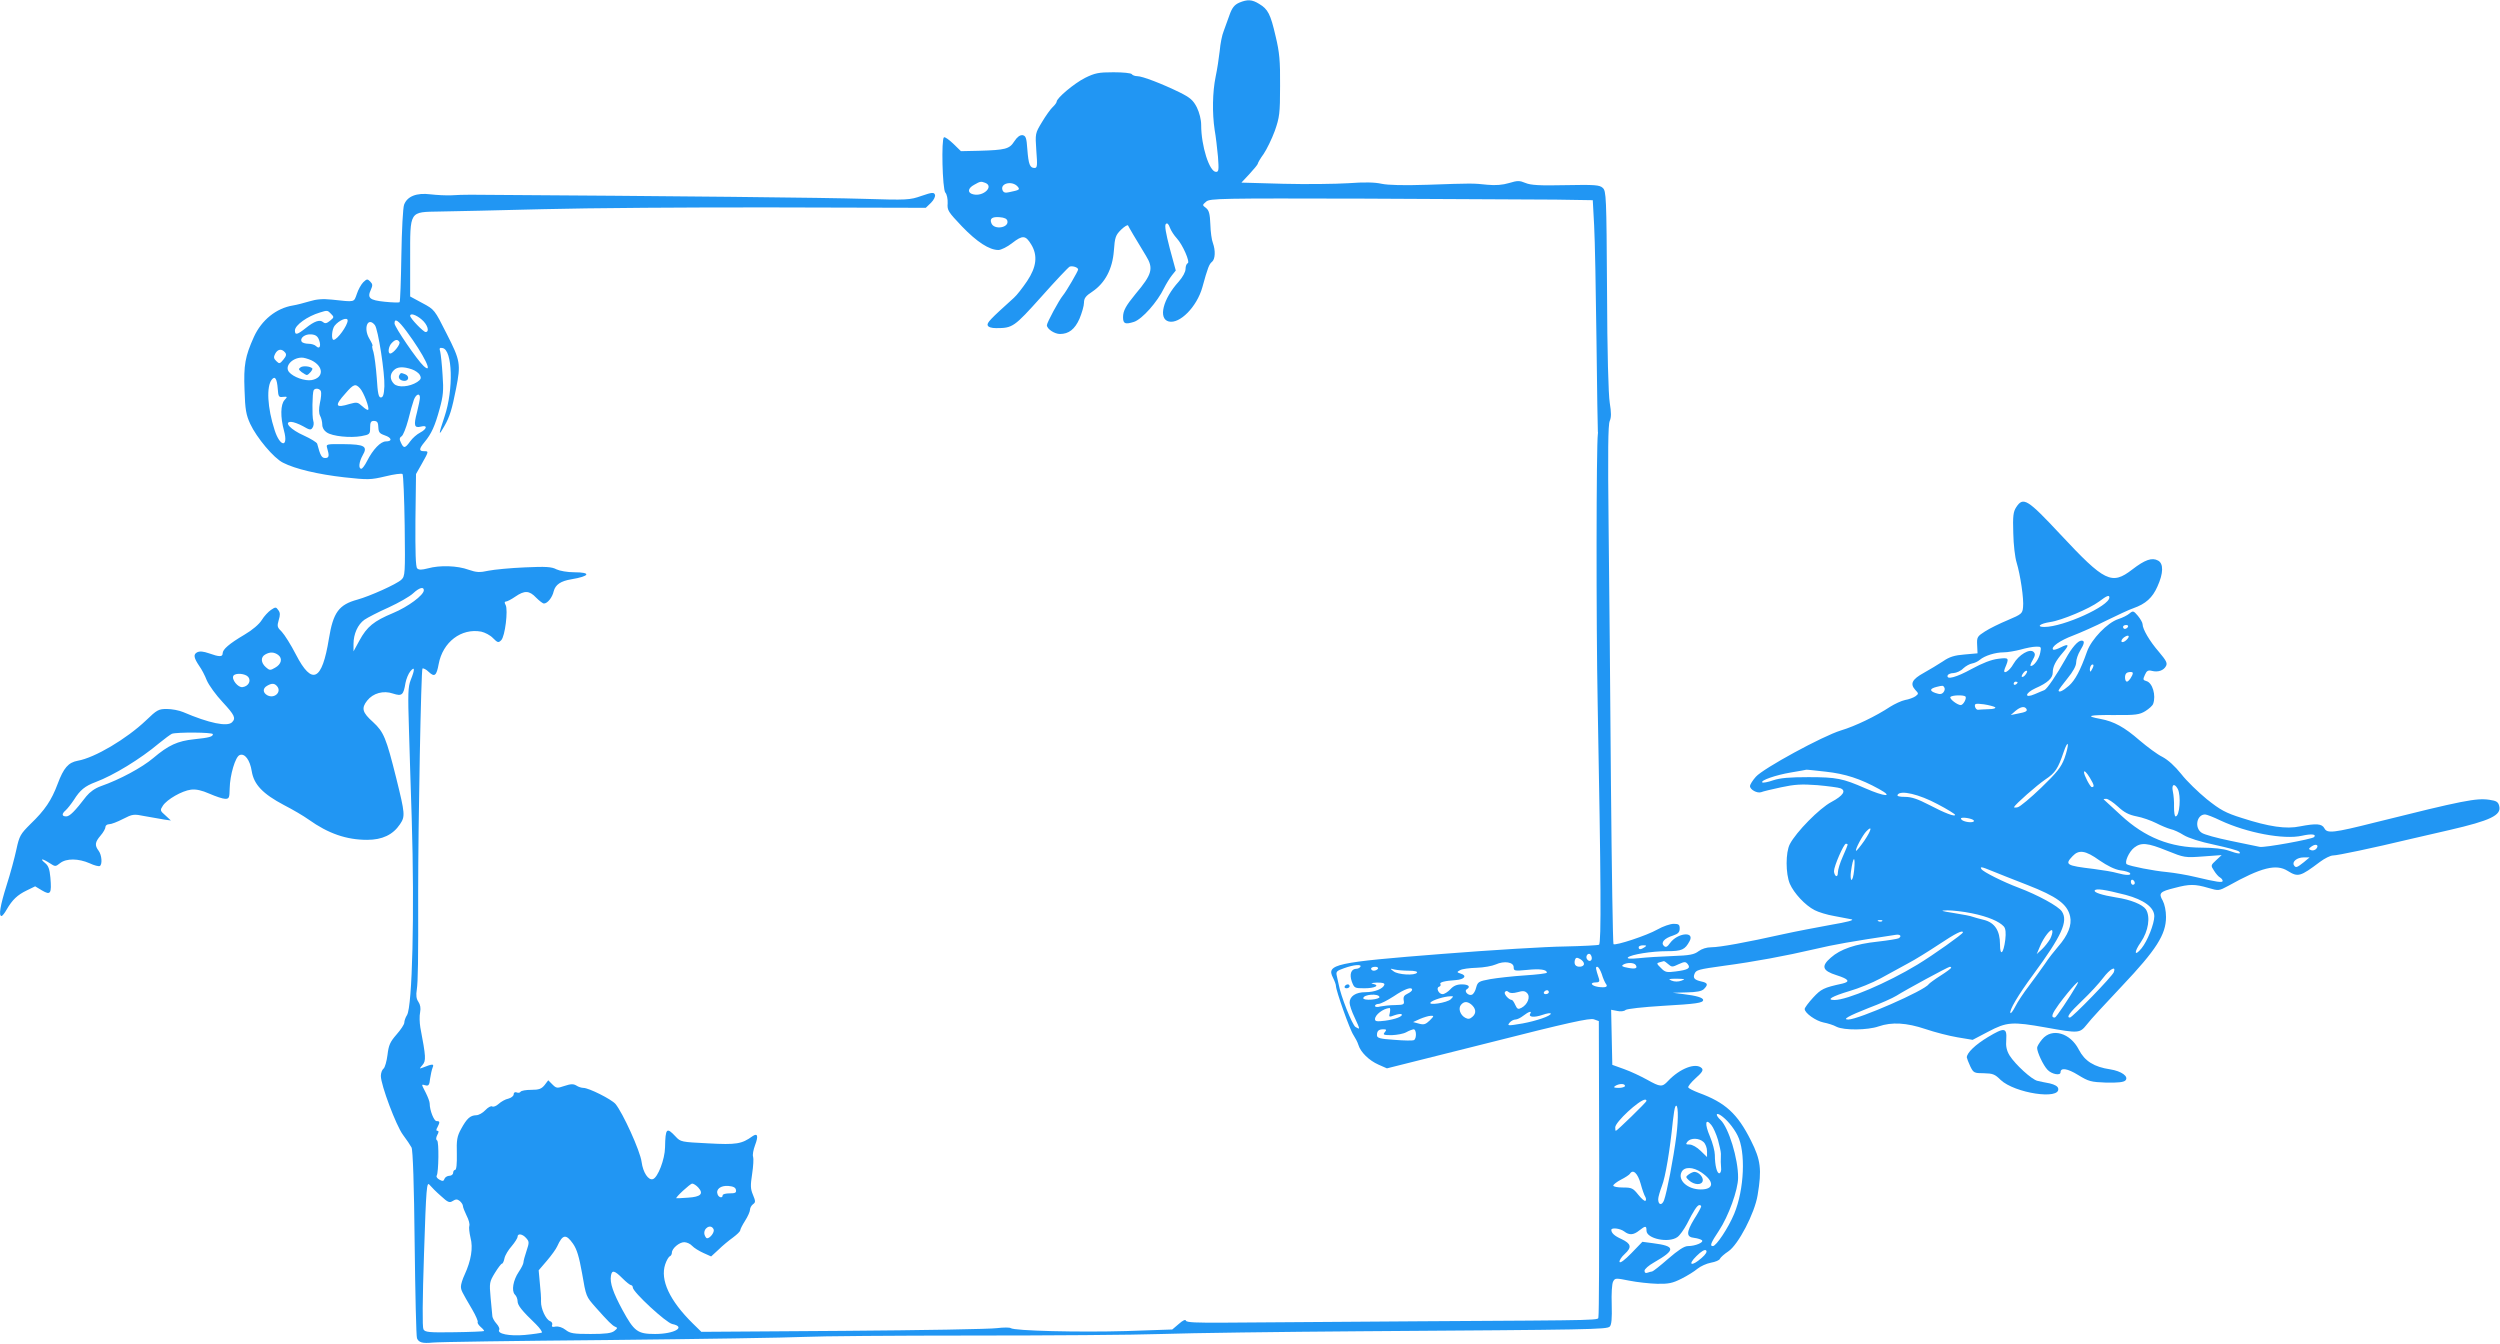 <?xml version="1.0" standalone="no"?>
<!DOCTYPE svg PUBLIC "-//W3C//DTD SVG 20010904//EN"
 "http://www.w3.org/TR/2001/REC-SVG-20010904/DTD/svg10.dtd">
<svg version="1.0" xmlns="http://www.w3.org/2000/svg"
 width="1280pt" height="688pt" viewBox="0 0 1280 688"
 preserveAspectRatio="xMidYMid meet">
<g transform="translate(0,688) scale(0.1,-0.1)"
fill="#2196f3" stroke="none">
<path d="M6344 6866 c-24 -11 -36 -26 -49 -63 -9 -26 -23 -64 -30 -83 -8 -19
-17 -64 -20 -100 -4 -36 -13 -96 -21 -133 -16 -78 -18 -185 -5 -272 6 -33 13
-95 17 -137 5 -68 4 -78 -10 -78 -34 0 -76 133 -76 240 0 28 -9 63 -22 90 -19
37 -34 50 -88 77 -90 44 -191 83 -217 83 -12 0 -25 5 -28 10 -3 6 -46 10 -94
10 -77 0 -95 -4 -146 -29 -55 -28 -145 -103 -145 -122 0 -4 -9 -17 -20 -27
-11 -10 -36 -45 -55 -77 -35 -58 -35 -58 -29 -147 6 -76 5 -88 -9 -88 -24 0
-31 18 -37 95 -4 60 -8 70 -25 73 -13 1 -27 -9 -42 -32 -25 -39 -44 -44 -181
-48 l-92 -2 -39 38 c-22 21 -43 36 -48 33 -14 -9 -8 -264 7 -283 8 -8 13 -33
12 -55 -3 -36 3 -44 73 -118 77 -80 140 -121 187 -121 13 0 46 16 71 36 53 41
68 40 97 -8 34 -56 27 -115 -21 -187 -23 -34 -53 -73 -68 -86 -122 -110 -139
-128 -134 -141 3 -9 20 -14 43 -14 85 0 92 5 232 161 73 82 138 151 145 154
15 5 43 -4 43 -15 0 -8 -61 -113 -78 -133 -20 -24 -82 -139 -82 -152 0 -19 39
-45 67 -45 45 0 76 24 100 78 12 29 23 66 23 82 0 23 9 35 43 57 65 44 103
116 110 209 5 70 9 80 37 108 18 17 34 27 36 21 4 -9 36 -64 91 -154 40 -65
33 -94 -53 -196 -50 -61 -64 -86 -64 -119 0 -34 11 -38 56 -24 42 14 120 102
154 173 11 22 29 51 40 65 l20 25 -31 114 c-20 77 -27 117 -20 124 7 7 14 1
21 -19 6 -16 22 -40 35 -54 30 -32 70 -123 56 -128 -6 -2 -11 -15 -11 -29 0
-15 -14 -41 -35 -65 -81 -89 -106 -190 -51 -204 56 -14 144 75 172 175 28 102
35 119 50 131 16 14 18 57 4 96 -6 14 -12 57 -13 95 -2 54 -7 72 -22 84 -20
15 -20 15 1 33 19 16 70 17 810 15 434 -2 875 -4 979 -5 l190 -3 7 -130 c4
-71 9 -337 12 -590 3 -253 6 -462 7 -465 1 -3 1 -8 0 -12 -8 -60 -9 -966 -1
-1378 17 -909 19 -1229 7 -1237 -5 -3 -85 -7 -176 -9 -91 -1 -373 -18 -626
-38 -549 -43 -596 -53 -560 -122 8 -16 15 -35 15 -42 0 -24 72 -227 90 -252 9
-14 21 -36 25 -50 11 -37 55 -80 103 -101 l43 -19 518 130 c409 104 523 129
542 121 l25 -9 2 -749 c0 -411 -1 -755 -4 -764 -6 -20 77 -18 -919 -24 -440
-3 -887 -6 -994 -7 -145 -1 -196 1 -199 10 -2 8 -16 2 -37 -17 l-33 -28 -236
-8 c-241 -7 -573 1 -591 15 -5 4 -37 4 -70 0 -33 -5 -387 -11 -787 -14 l-727
-5 -43 42 c-120 118 -169 224 -142 304 7 21 18 39 24 41 5 2 10 10 10 18 0 22
38 54 63 54 13 0 31 -8 41 -19 9 -10 35 -26 57 -36 l40 -18 37 34 c20 20 54
48 75 63 20 15 37 31 37 37 0 5 11 27 25 49 14 22 25 47 25 56 0 9 7 22 15 28
14 10 14 15 0 49 -13 31 -13 48 -4 107 6 39 8 78 5 87 -4 9 1 36 10 60 18 47
13 64 -14 45 -54 -39 -82 -44 -226 -36 -138 7 -141 7 -167 35 -46 49 -52 44
-54 -56 -1 -61 -37 -154 -62 -162 -23 -8 -51 34 -58 88 -7 56 -97 253 -134
297 -21 24 -136 82 -164 82 -9 0 -26 5 -36 12 -15 9 -28 9 -61 -2 -38 -13 -42
-12 -62 8 l-21 21 -19 -25 c-16 -19 -28 -24 -68 -24 -27 0 -51 -4 -55 -10 -3
-5 -12 -7 -20 -3 -9 3 -15 -1 -15 -10 0 -8 -12 -18 -27 -22 -16 -3 -38 -16
-50 -27 -12 -11 -27 -17 -33 -13 -6 4 -22 -5 -35 -19 -13 -14 -34 -26 -47 -26
-31 -1 -48 -17 -77 -70 -21 -38 -24 -57 -22 -127 1 -52 -2 -83 -9 -83 -5 0
-10 -7 -10 -15 0 -8 -9 -15 -19 -15 -10 0 -22 -7 -25 -15 -4 -13 -10 -14 -26
-5 -11 6 -18 15 -14 21 10 17 12 174 2 180 -7 4 -6 14 1 28 8 14 8 21 1 21 -7
0 -8 6 0 19 13 26 13 31 -5 31 -13 0 -35 55 -35 90 0 9 -9 33 -20 55 -24 47
-24 44 -1 38 15 -4 20 2 23 34 3 21 9 47 13 57 9 20 0 20 -50 0 -19 -7 -19 -7
-2 13 19 22 18 41 -11 193 -4 25 -5 59 -1 77 4 22 1 39 -9 54 -10 14 -13 33
-8 62 6 43 8 141 7 502 0 348 15 1134 22 1142 4 3 19 -4 33 -18 29 -27 39 -19
50 41 21 113 116 185 218 166 18 -4 46 -18 60 -33 24 -24 28 -25 42 -11 20 19
36 155 23 180 -7 12 -6 18 1 18 6 0 28 11 48 25 48 33 72 32 107 -5 16 -16 34
-30 40 -30 18 0 43 31 50 63 9 34 36 52 90 61 96 16 104 36 15 36 -35 0 -74 7
-91 15 -24 13 -54 15 -162 10 -72 -3 -156 -11 -186 -17 -45 -10 -61 -9 -102 5
-57 21 -147 24 -208 7 -32 -8 -46 -9 -55 0 -8 8 -10 83 -9 247 l3 236 30 53
c36 64 36 64 10 64 -26 0 -25 12 4 47 35 42 53 82 77 170 18 65 21 94 15 173
-3 52 -9 106 -12 119 -6 19 -3 22 12 19 51 -9 57 -212 10 -351 -32 -96 -32
-104 -1 -49 28 49 39 86 60 192 25 126 22 144 -48 281 -62 123 -62 124 -124
157 l-63 34 0 193 c0 249 -6 239 152 242 62 1 300 6 528 12 228 6 763 10 1188
9 l772 -2 27 26 c15 15 23 33 20 41 -5 13 -14 13 -69 -6 -60 -21 -72 -22 -298
-15 -185 6 -930 14 -2010 21 -30 0 -75 -1 -100 -3 -25 -1 -72 1 -106 5 -71 9
-119 -10 -135 -53 -6 -15 -12 -131 -14 -260 -2 -129 -6 -236 -9 -239 -2 -3
-37 -2 -76 2 -78 8 -91 19 -71 62 10 22 9 29 -4 42 -14 14 -17 13 -35 -4 -11
-11 -26 -38 -33 -60 -16 -44 -7 -42 -128 -29 -48 5 -79 2 -115 -9 -27 -8 -65
-18 -84 -21 -86 -14 -161 -75 -200 -161 -45 -100 -53 -144 -48 -272 3 -100 8
-127 29 -173 33 -71 121 -176 168 -199 62 -32 181 -60 315 -75 120 -13 133
-13 209 5 44 11 84 16 88 12 4 -5 9 -124 11 -265 3 -247 2 -258 -17 -276 -24
-23 -163 -85 -225 -102 -95 -26 -124 -65 -146 -200 -35 -217 -86 -242 -169
-81 -25 49 -58 101 -72 116 -24 23 -25 29 -16 60 8 26 8 38 -2 51 -12 17 -14
17 -38 1 -13 -9 -35 -32 -47 -52 -13 -21 -48 -51 -89 -75 -78 -46 -111 -75
-111 -95 0 -19 -17 -19 -70 0 -29 10 -47 12 -61 5 -20 -11 -17 -28 12 -71 11
-15 28 -47 38 -73 11 -25 47 -75 81 -111 61 -66 69 -82 48 -103 -24 -24 -117
-5 -250 52 -21 9 -58 16 -84 16 -42 0 -50 -4 -107 -59 -99 -94 -262 -191 -349
-206 -48 -9 -72 -36 -103 -119 -31 -83 -65 -134 -139 -205 -51 -51 -57 -60
-72 -130 -9 -42 -31 -124 -50 -183 -33 -105 -42 -158 -26 -158 4 0 16 15 26
33 29 50 55 75 103 98 l43 21 35 -21 c44 -26 50 -17 43 66 -4 43 -10 61 -28
75 -29 24 -13 23 24 -1 29 -19 30 -19 54 0 32 25 94 24 151 -1 23 -11 47 -17
52 -14 14 8 10 57 -6 78 -21 28 -19 44 10 78 14 16 25 36 25 44 0 8 9 14 19
14 11 0 42 12 71 27 49 25 54 26 113 14 34 -6 78 -14 97 -17 l35 -5 -28 26
c-28 24 -28 27 -13 50 21 32 97 76 144 82 26 3 54 -3 95 -21 32 -14 68 -26 80
-26 20 0 22 5 23 53 1 68 29 163 51 171 26 11 53 -25 62 -83 11 -68 57 -116
165 -173 45 -23 101 -56 126 -74 101 -72 194 -104 300 -104 77 0 132 26 168
80 27 40 26 53 -19 235 -52 208 -64 237 -119 288 -55 49 -61 71 -30 110 30 38
83 53 132 36 46 -15 54 -8 64 54 4 21 15 48 25 60 23 28 24 10 2 -44 -14 -36
-15 -69 -9 -258 3 -119 10 -322 14 -451 15 -485 3 -963 -24 -1007 -8 -12 -14
-30 -14 -39 0 -9 -18 -36 -40 -61 -33 -38 -40 -54 -46 -104 -4 -32 -13 -64
-20 -70 -8 -6 -14 -23 -14 -38 0 -46 78 -254 113 -301 19 -25 38 -54 44 -65 7
-13 13 -192 16 -490 3 -259 8 -478 12 -487 9 -22 29 -27 80 -22 22 3 425 9
895 13 470 5 923 12 1005 16 83 4 470 7 860 7 391 0 829 3 975 8 146 5 605 11
1020 14 1178 8 1257 9 1272 24 9 9 12 41 10 112 -2 56 1 107 7 118 10 19 13
19 83 5 40 -8 105 -15 143 -16 59 -1 78 3 124 26 30 15 67 38 82 51 16 13 47
27 69 31 23 4 44 13 46 20 3 7 23 25 43 38 51 34 135 195 150 288 22 131 16
180 -34 279 -69 138 -131 195 -268 245 -26 10 -50 22 -53 27 -3 5 14 26 38 48
34 30 40 41 31 51 -30 30 -112 -1 -173 -66 -30 -32 -39 -31 -107 7 -31 17 -83
42 -117 54 l-61 22 -3 141 -3 141 31 -6 c16 -4 36 -2 43 5 8 6 91 15 189 21
174 10 208 15 208 30 0 12 -34 22 -100 30 l-55 7 72 2 c50 1 76 6 87 17 23 23
20 32 -14 39 -34 8 -43 17 -34 39 8 20 19 23 149 41 158 21 318 51 464 85 106
25 187 39 419 74 22 3 30 -8 13 -18 -5 -3 -53 -11 -106 -17 -115 -12 -193 -39
-241 -82 -51 -44 -44 -67 29 -90 63 -20 72 -33 30 -43 -97 -21 -109 -28 -150
-72 -24 -26 -43 -52 -43 -58 0 -21 57 -61 96 -69 21 -4 51 -13 67 -22 38 -19
159 -18 216 2 67 23 142 19 240 -14 47 -16 121 -35 163 -42 l78 -13 80 42 c95
50 122 52 296 21 168 -30 172 -30 209 16 16 22 98 110 180 197 175 185 225
263 225 353 0 32 -7 65 -17 84 -22 38 -15 46 62 65 75 20 103 20 171 0 54 -16
55 -15 102 10 170 95 246 114 305 77 53 -33 64 -30 165 46 24 18 54 33 67 33
23 0 199 37 400 85 55 13 143 33 195 45 212 49 268 76 256 123 -5 21 -14 27
-50 32 -66 10 -134 -3 -586 -116 -214 -54 -245 -57 -259 -30 -13 24 -41 26
-125 10 -70 -15 -159 -2 -298 43 -83 26 -110 41 -179 96 -44 36 -104 94 -131
129 -33 41 -67 72 -97 88 -25 12 -77 51 -116 84 -78 68 -131 97 -200 110 -82
15 -61 21 68 20 113 -1 131 2 161 20 19 12 37 28 40 37 16 43 -3 109 -35 117
-17 5 -18 8 -7 32 9 21 17 25 36 20 31 -8 60 2 72 25 8 15 1 28 -36 72 -48 55
-84 117 -84 142 0 8 -11 27 -24 43 -22 26 -25 27 -43 12 -10 -9 -36 -22 -58
-29 -55 -18 -137 -103 -159 -165 -35 -99 -61 -147 -93 -176 -31 -27 -53 -37
-53 -24 0 3 20 30 45 61 29 35 45 65 45 82 0 15 9 42 20 60 23 38 25 52 7 52
-18 0 -49 -35 -82 -95 -46 -82 -94 -152 -107 -158 -7 -3 -30 -12 -50 -21 -55
-24 -51 5 3 30 62 27 89 52 89 80 0 31 14 59 52 103 35 40 31 48 -12 26 -18
-9 -34 -14 -38 -11 -13 13 35 47 102 72 39 15 116 49 171 77 55 27 117 56 138
63 63 22 98 54 123 111 31 68 32 118 3 133 -31 17 -67 4 -132 -46 -105 -81
-141 -63 -367 179 -170 182 -191 195 -227 140 -15 -23 -18 -45 -15 -133 1 -58
9 -125 17 -150 19 -62 38 -188 33 -229 -3 -32 -7 -36 -78 -66 -41 -17 -94 -43
-117 -58 -39 -25 -42 -29 -40 -69 l2 -43 -67 -6 c-51 -4 -77 -12 -110 -35 -24
-16 -68 -42 -98 -59 -60 -33 -72 -56 -44 -87 18 -19 18 -20 1 -33 -10 -7 -34
-16 -53 -19 -19 -4 -53 -20 -77 -35 -71 -47 -178 -99 -252 -121 -94 -29 -397
-194 -435 -237 -17 -19 -30 -40 -30 -48 0 -18 37 -38 57 -31 9 4 55 15 102 25
70 15 104 17 186 11 55 -5 108 -12 118 -16 31 -12 14 -38 -46 -70 -61 -32
-181 -154 -213 -216 -22 -42 -22 -151 0 -203 21 -48 78 -110 127 -135 19 -10
64 -24 100 -30 35 -7 75 -14 89 -17 16 -4 -23 -14 -105 -28 -71 -13 -182 -34
-245 -48 -188 -42 -325 -67 -368 -67 -24 0 -49 -8 -65 -20 -22 -17 -45 -22
-134 -25 -59 -2 -137 -7 -173 -11 -42 -4 -61 -3 -55 4 16 15 122 32 201 32 75
0 91 7 115 52 27 51 -62 42 -100 -10 -15 -21 -22 -24 -32 -15 -17 17 2 39 47
53 26 9 34 17 34 36 0 20 -5 24 -31 24 -17 0 -55 -13 -83 -29 -54 -31 -216
-84 -225 -75 -3 3 -9 373 -13 822 -3 449 -9 1045 -12 1324 -4 374 -3 514 6
533 8 19 8 42 0 92 -7 43 -13 256 -14 576 -3 481 -4 509 -22 525 -16 15 -40
17 -190 14 -133 -3 -179 0 -205 11 -31 13 -41 13 -84 0 -33 -10 -70 -13 -111
-9 -75 8 -79 8 -306 0 -124 -4 -202 -2 -236 5 -35 8 -88 9 -170 3 -65 -4 -215
-6 -333 -3 l-215 6 42 45 c23 25 42 48 42 52 0 4 13 27 30 50 16 24 42 77 57
118 24 69 27 88 27 230 1 129 -3 172 -23 255 -26 113 -39 138 -84 165 -37 23
-60 24 -103 6z m-1300 -922 c47 -18 -9 -72 -61 -59 -31 7 -29 31 5 49 31 18
35 18 56 10z m167 -20 c12 -15 9 -17 -44 -28 -20 -5 -29 -2 -34 10 -14 36 50
51 78 18z m-53 -176 c7 -35 -69 -46 -82 -11 -10 24 4 34 42 31 25 -2 38 -8 40
-20z m-3463 -475 c16 -16 16 -18 -5 -35 -17 -14 -26 -16 -36 -7 -17 14 -44 5
-89 -31 -44 -35 -55 -37 -55 -12 0 27 64 73 128 92 38 12 39 12 57 -7z m464
-29 c30 -25 42 -64 20 -64 -11 0 -79 70 -79 83 0 15 30 6 59 -19z m-379 -5 c0
-25 -53 -99 -72 -99 -13 0 -9 54 5 72 23 29 67 47 67 27z m302 -56 c89 -120
140 -225 87 -177 -32 29 -149 200 -149 218 0 29 19 17 62 -41z m-163 33 c17
-20 52 -249 49 -314 -2 -43 -7 -57 -18 -57 -12 0 -16 21 -21 100 -4 55 -12
115 -17 133 -6 17 -8 32 -5 32 3 0 -4 16 -16 36 -32 54 -8 114 28 70z m-285
-78 c11 -31 2 -48 -16 -30 -7 7 -24 12 -39 12 -15 0 -31 5 -34 10 -12 19 17
41 49 38 23 -2 33 -10 40 -30z m411 -9 c7 -11 -31 -59 -47 -59 -14 0 -9 38 8
54 18 19 30 20 39 5z m-586 -53 c9 -10 7 -19 -8 -37 -18 -22 -21 -23 -36 -8
-14 13 -15 21 -6 38 13 24 33 27 50 7z m136 -41 c63 -31 64 -89 1 -101 -35 -6
-94 15 -116 41 -24 29 14 72 63 74 11 1 34 -6 52 -14z m514 -46 c17 -6 36 -19
41 -30 8 -15 5 -22 -14 -35 -39 -25 -99 -30 -119 -9 -21 21 -22 49 -1 69 18
19 49 20 93 5z m-687 -99 c3 -41 5 -45 27 -42 23 2 24 1 8 -16 -21 -23 -22
-87 -3 -157 24 -88 -20 -85 -48 3 -37 114 -43 224 -14 259 16 20 26 4 30 -47z
m421 2 c19 -20 50 -102 42 -110 -3 -3 -16 5 -30 18 -23 21 -28 22 -64 12 -74
-23 -80 -10 -23 53 42 49 52 52 75 27z m-200 -15 c3 -8 1 -35 -5 -60 -6 -31
-6 -52 1 -66 6 -11 11 -31 11 -45 0 -16 9 -31 23 -40 29 -20 120 -29 177 -19
43 8 45 10 45 43 0 28 4 35 20 35 13 0 20 -7 21 -20 2 -39 4 -43 34 -54 36
-12 40 -31 6 -31 -27 0 -66 -40 -97 -101 -11 -22 -24 -39 -29 -39 -16 0 -12
35 7 69 27 46 10 56 -98 57 -88 1 -90 0 -84 -20 12 -40 10 -51 -10 -51 -18 0
-25 12 -41 73 -2 7 -33 26 -68 42 -68 30 -105 70 -66 70 12 0 39 -10 61 -22
34 -20 41 -21 49 -8 6 8 8 24 4 35 -7 23 -5 145 2 157 8 13 31 9 37 -5z m507
-33 c0 -9 -7 -43 -15 -75 -18 -68 -14 -82 21 -73 34 9 31 -12 -5 -31 -16 -8
-39 -28 -51 -45 -26 -36 -33 -37 -47 -7 -9 18 -8 26 3 33 8 5 23 43 34 84 10
41 23 87 29 103 11 29 31 37 31 11z m20 -986 c0 -25 -81 -85 -158 -117 -98
-41 -133 -69 -172 -141 l-30 -55 0 38 c0 51 22 100 56 124 16 11 72 40 124 63
52 24 108 56 125 72 31 29 55 36 55 16z m8630 -37 c0 -44 -236 -151 -333 -151
-43 0 -23 17 29 25 59 8 203 69 251 105 41 31 53 35 53 21z m95 -151 c-3 -5
-10 -10 -16 -10 -5 0 -9 5 -9 10 0 6 7 10 16 10 8 0 12 -4 9 -10z m-8 -67 c-9
-9 -20 -13 -24 -9 -4 4 1 14 11 22 25 18 35 8 13 -13z m-441 -65 c-6 -32 -32
-68 -48 -68 -5 0 -1 13 9 30 13 23 15 32 5 42 -19 19 -76 -14 -103 -61 -22
-40 -59 -60 -44 -23 23 54 22 56 -34 49 -35 -4 -81 -22 -136 -52 -80 -44 -131
-57 -123 -33 2 6 16 12 31 12 14 1 37 11 49 24 13 12 33 23 45 25 12 2 30 10
40 19 25 21 79 38 122 38 20 0 59 7 86 14 28 8 63 15 79 15 27 1 28 -1 22 -31z
m-9022 -11 c24 -18 17 -48 -16 -66 -24 -14 -28 -14 -47 3 -26 23 -27 52 -3 65
24 14 45 13 66 -2z m9287 -74 c-8 -15 -10 -15 -11 -2 0 17 10 32 18 25 2 -3
-1 -13 -7 -23z m-341 -28 c-7 -9 -15 -13 -18 -10 -3 2 1 11 8 20 7 9 15 13 18
10 3 -2 -1 -11 -8 -20z m550 9 c0 -13 -21 -44 -30 -44 -11 0 -14 33 -3 43 8 8
33 9 33 1z m-9649 -20 c16 -20 1 -48 -29 -52 -23 -4 -58 40 -47 58 10 16 61
12 76 -6z m9059 -28 c0 -3 -4 -8 -10 -11 -5 -3 -10 -1 -10 4 0 6 5 11 10 11 6
0 10 -2 10 -4z m-8911 -20 c24 -29 -14 -65 -50 -46 -24 13 -25 36 -1 49 24 14
38 13 51 -3z m8536 -6 c4 -6 2 -17 -5 -25 -9 -10 -18 -11 -41 -3 -31 11 -29
22 6 31 32 8 34 8 40 -3z m108 -46 c8 -9 -11 -44 -24 -44 -17 0 -59 32 -53 41
6 10 67 12 77 3z m152 -55 c5 -5 -8 -10 -33 -10 -23 -1 -48 -2 -54 -3 -7 -1
-14 7 -16 16 -3 16 3 17 45 12 26 -4 52 -11 58 -15z m160 -8 c7 -12 -2 -17
-45 -25 l-35 -7 24 21 c25 21 46 26 56 11z m-9285 -130 c0 -13 -19 -18 -96
-26 -85 -9 -131 -30 -209 -96 -58 -49 -171 -110 -268 -144 -31 -11 -57 -30
-75 -52 -59 -77 -85 -103 -103 -103 -23 0 -24 13 -3 31 9 8 28 32 42 53 32 51
56 71 112 92 91 34 229 118 325 199 28 23 57 44 65 48 25 9 210 8 210 -2z
m9480 -124 c-17 -45 -38 -72 -119 -150 -54 -52 -108 -97 -120 -100 -12 -3 -21
-2 -19 1 7 15 116 111 160 141 51 34 65 55 94 141 10 30 20 48 21 39 2 -9 -6
-41 -17 -72z m-1222 -68 c100 -11 177 -36 273 -89 78 -43 29 -40 -71 4 -114
50 -146 57 -291 57 -95 0 -144 -4 -180 -16 -28 -10 -53 -14 -56 -11 -11 10 69
38 147 51 41 7 76 13 78 14 1 1 46 -4 100 -10z m1352 -31 c22 -37 25 -48 10
-48 -8 0 -40 61 -40 76 0 12 13 0 30 -28z m450 -57 c18 -34 10 -141 -11 -141
-5 0 -8 21 -8 48 1 26 -2 62 -6 80 -8 36 8 44 25 13z m-1230 -78 c50 -26 90
-51 90 -55 0 -11 -51 8 -133 51 -58 30 -90 41 -123 41 -31 0 -43 4 -38 11 15
25 111 2 204 -48z m924 -13 c32 -30 56 -42 96 -50 28 -5 73 -21 99 -34 25 -13
59 -27 74 -31 16 -3 46 -17 68 -31 25 -15 84 -34 156 -49 64 -14 121 -29 127
-35 14 -14 -4 -13 -54 5 -26 9 -78 15 -135 15 -163 0 -293 52 -416 166 -46 43
-86 79 -88 81 -2 2 3 3 13 3 9 0 36 -18 60 -40z m525 -71 c135 -63 324 -99
417 -78 49 11 76 8 62 -7 -12 -11 -254 -55 -278 -50 -14 3 -81 17 -150 31 -68
14 -135 32 -147 41 -39 25 -26 94 17 94 8 0 44 -14 79 -31z m-1263 0 c6 -10
-26 -12 -50 -3 -9 3 -16 9 -16 13 0 10 59 1 66 -10z m-561 -104 c-21 -30 -40
-53 -42 -51 -6 6 34 81 53 100 32 33 26 6 -11 -49z m-85 -20 c0 -2 -11 -30
-25 -61 -14 -31 -25 -67 -25 -81 0 -14 -4 -21 -10 -18 -5 3 -10 15 -10 25 0
25 50 140 61 140 5 0 9 -2 9 -5z m1636 -31 c87 -35 91 -36 184 -29 l95 7 -28
-26 c-28 -26 -29 -27 -11 -54 9 -15 23 -31 31 -35 7 -4 13 -12 13 -17 0 -11
-30 -6 -140 20 -41 10 -106 21 -145 25 -68 6 -189 30 -206 40 -13 9 11 64 38
85 36 28 68 25 169 -16z m764 11 c-6 -8 -19 -11 -27 -8 -14 5 -14 8 2 19 22
16 40 8 25 -11z m-1111 -60 c41 -28 79 -47 107 -51 25 -3 47 -10 50 -15 7 -12
-23 -11 -66 1 -19 6 -73 15 -120 21 -142 17 -150 22 -108 66 32 34 66 29 137
-22z m1046 -10 c-34 -27 -41 -30 -50 -15 -11 18 16 40 49 40 l31 0 -30 -25z
m-2302 -42 c-3 -29 -9 -50 -14 -48 -4 3 -5 22 -2 43 11 81 24 85 16 5z m705
-2 c26 -11 108 -43 182 -72 151 -59 205 -98 219 -161 10 -44 -11 -97 -61 -154
-19 -22 -50 -61 -68 -89 -19 -27 -56 -79 -82 -113 -27 -35 -58 -82 -69 -104
-11 -22 -23 -38 -25 -35 -10 10 39 93 116 197 146 199 180 273 147 323 -17 27
-124 85 -222 122 -80 30 -181 81 -190 95 -9 14 0 13 53 -9z m732 -62 c0 -5 -4
-9 -10 -9 -5 0 -10 7 -10 16 0 8 5 12 10 9 6 -3 10 -10 10 -16z m-46 -61 c93
-25 146 -64 146 -109 0 -39 -35 -127 -65 -164 -37 -45 -41 -22 -4 31 39 57 50
130 26 168 -17 25 -78 50 -152 61 -74 12 -116 26 -110 36 8 11 49 5 159 -23z
m-788 -94 c83 -17 141 -42 164 -68 9 -11 11 -32 7 -68 -9 -71 -27 -87 -27 -23
0 70 -27 111 -82 125 -24 6 -50 13 -58 16 -8 4 -51 12 -95 19 -70 11 -74 13
-34 14 26 0 82 -6 125 -15z m-459 -40 c-3 -3 -12 -4 -19 -1 -8 3 -5 6 6 6 11
1 17 -2 13 -5z m860 -91 c-9 -15 -27 -39 -42 -53 l-27 -25 16 38 c19 48 60 99
64 81 2 -7 -3 -25 -11 -41z m-447 33 c0 -8 -152 -116 -233 -165 -155 -94 -360
-181 -424 -181 -46 0 -13 19 77 46 45 13 117 42 159 65 42 23 104 57 139 76
35 18 107 63 160 98 84 56 122 75 122 61z m-1630 -76 c-19 -13 -30 -13 -30 0
0 6 10 10 23 10 18 0 19 -2 7 -10z m-270 -56 c0 -16 -16 -19 -25 -4 -8 13 4
32 16 25 5 -4 9 -13 9 -21z m-40 -29 c0 -17 -36 -20 -45 -5 -4 6 -4 18 -1 26
4 12 10 13 26 4 11 -6 20 -17 20 -25z m-360 -17 c0 -19 4 -20 68 -14 66 7 102
2 102 -14 0 -4 -51 -10 -112 -14 -62 -4 -142 -13 -177 -19 -60 -11 -65 -14
-73 -43 -4 -18 -14 -34 -22 -37 -18 -7 -42 18 -26 28 21 13 9 25 -25 25 -25 0
-43 -7 -59 -25 -13 -14 -31 -25 -40 -25 -20 0 -35 32 -18 38 7 2 10 8 7 13 -7
10 22 17 79 21 44 3 59 23 25 33 -21 7 -21 8 -3 18 10 6 48 11 84 12 36 1 80
9 98 17 44 20 92 12 92 -14z m792 15 c17 -15 21 -15 52 0 31 14 36 14 47 1 17
-21 2 -30 -63 -38 -44 -6 -53 -4 -74 18 -23 22 -23 25 -7 29 10 3 20 5 22 6 3
0 13 -7 23 -16z m-167 -4 c11 -17 -2 -22 -41 -14 -28 5 -34 9 -23 16 19 12 56
11 64 -2z m-1410 -9 c-3 -5 -12 -10 -19 -10 -28 0 -38 -27 -25 -65 13 -34 14
-35 65 -35 54 0 82 15 42 23 -13 2 -3 5 20 6 31 1 42 -3 40 -11 -7 -21 -50
-38 -97 -38 -50 0 -81 -21 -81 -54 0 -12 11 -45 25 -74 30 -65 30 -65 5 -50
-17 11 -76 160 -86 218 -2 8 -6 27 -9 41 -6 24 -3 28 37 42 50 18 92 21 83 7z
m90 -10 c-3 -5 -13 -10 -21 -10 -8 0 -14 5 -14 10 0 6 9 10 21 10 11 0 17 -4
14 -10z m1146 -27 c6 -21 16 -43 21 -50 13 -16 -1 -21 -39 -16 -37 6 -45 23
-12 23 16 0 20 5 16 18 -18 55 -19 62 -9 62 6 0 16 -17 23 -37z m1789 32 c0
-3 -24 -21 -54 -40 -30 -19 -57 -39 -61 -44 -19 -32 -360 -181 -412 -181 -32
0 3 19 104 59 59 22 124 51 143 63 49 31 263 147 273 148 4 0 7 -2 7 -5z
m-2777 -15 c30 0 46 -4 42 -10 -10 -16 -98 -11 -120 7 -20 15 -19 15 5 9 14
-3 47 -6 73 -6z m3610 -7 c-6 -20 -213 -233 -225 -233 -20 0 -3 24 63 87 39
37 87 89 107 116 36 47 67 64 55 30z m-2214 -44 c-16 -6 -35 -6 -50 0 -20 8
-16 10 26 10 43 -1 46 -2 24 -10z m2025 -21 c-37 -64 -107 -168 -113 -168 -22
0 -16 18 21 69 58 78 117 142 92 99z m-3404 -26 c0 -5 -11 -14 -24 -20 -17 -8
-22 -16 -19 -34 4 -21 1 -23 -44 -24 -26 0 -60 -4 -75 -7 -17 -5 -28 -3 -28 3
0 5 8 10 18 10 11 0 45 18 78 39 56 38 94 51 94 33z m540 -12 c27 8 38 7 49
-5 18 -18 3 -58 -29 -75 -17 -9 -22 -7 -32 15 -6 14 -14 25 -17 25 -16 1 -42
30 -36 40 5 8 11 8 19 1 8 -7 24 -7 46 -1z m160 0 c0 -5 -7 -10 -16 -10 -8 0
-12 5 -9 10 3 6 10 10 16 10 5 0 9 -4 9 -10z m-867 -25 c1 -5 -17 -11 -40 -13
-24 -2 -43 1 -43 7 0 20 79 26 83 6z m365 -11 c-18 -18 -120 -34 -103 -16 11
12 69 30 100 31 18 1 18 0 3 -15z m104 -26 c25 -21 28 -45 8 -63 -14 -13 -23
-14 -38 -6 -26 14 -37 48 -22 66 15 18 31 19 52 3z m-416 -43 c-6 -23 -5 -24
24 -13 17 6 33 8 36 5 10 -10 -32 -26 -84 -33 -42 -5 -52 -4 -52 8 0 22 41 54
74 57 4 1 5 -10 2 -24z m719 -5 c-11 -18 20 -21 63 -6 23 8 42 11 42 6 0 -12
-74 -37 -144 -50 -77 -13 -81 -13 -66 5 7 8 20 15 29 15 9 0 27 9 41 20 27 21
45 26 35 10z m-515 -35 c-21 -20 -30 -23 -55 -16 l-30 8 35 16 c19 8 44 16 55
16 18 1 18 -1 -5 -24z m-230 -60 c-11 -13 -6 -15 36 -15 27 1 60 7 74 15 14 8
31 14 38 15 14 0 16 -46 2 -55 -6 -4 -51 -3 -100 1 -75 5 -90 9 -90 24 0 22 9
30 33 30 16 0 17 -3 7 -15z m1230 -275 c0 -5 -15 -10 -32 -10 -25 0 -29 3 -18
10 20 13 50 13 50 0z m110 -77 c0 -6 -151 -153 -157 -153 -2 0 -3 8 -3 18 0
27 122 140 153 142 4 0 7 -3 7 -7z m153 -178 c-15 -117 -49 -292 -63 -330 -11
-29 -30 -25 -30 5 0 11 9 41 19 68 18 45 41 183 56 332 4 35 9 69 13 75 14 22
17 -56 5 -150z m271 64 c15 -17 34 -45 42 -62 43 -83 35 -277 -17 -402 -30
-72 -92 -165 -109 -165 -17 0 -11 16 31 79 49 74 98 209 98 271 1 97 -49 258
-90 296 -10 9 -19 21 -19 26 0 15 36 -10 64 -43z m-58 -85 c8 -29 15 -61 15
-71 -1 -41 -1 -49 1 -72 2 -13 -2 -26 -8 -28 -13 -4 -24 41 -24 94 0 18 -11
61 -25 94 -28 65 -24 97 7 59 10 -12 25 -46 34 -76z m-74 -11 c10 -9 18 -30
18 -47 l0 -30 -33 32 c-18 18 -43 32 -56 32 -20 0 -21 2 -11 15 17 20 59 19
82 -2z m-12 -155 c69 -47 67 -88 -2 -88 -68 0 -120 48 -98 90 14 27 58 26 100
-2z m-310 -58 c8 -30 19 -61 24 -68 4 -7 5 -16 1 -20 -4 -4 -20 10 -37 31 -27
34 -34 37 -79 37 -27 0 -49 4 -49 10 0 5 18 19 39 30 22 11 43 25 46 30 16 26
40 3 55 -50z m-6143 -63 c36 -33 44 -37 61 -26 16 10 23 10 36 0 9 -8 16 -19
16 -25 0 -7 9 -29 19 -50 11 -21 17 -44 14 -52 -3 -8 0 -35 6 -61 14 -52 3
-117 -30 -189 -11 -23 -19 -50 -19 -60 0 -20 3 -25 58 -119 18 -31 30 -59 28
-64 -3 -4 4 -15 15 -25 12 -10 19 -19 17 -21 -2 -2 -70 -5 -152 -6 -131 -2
-150 0 -158 15 -6 11 -5 149 3 388 11 340 14 369 28 352 9 -11 35 -37 58 -57z
m1318 43 c29 -32 13 -48 -52 -52 -32 -2 -59 -4 -60 -3 -7 3 71 75 81 75 7 0
21 -9 31 -20z m193 -12 c3 -15 -4 -18 -32 -18 -20 0 -36 -4 -36 -10 0 -16 -20
-12 -26 5 -10 26 16 46 55 43 25 -2 37 -8 39 -20z m4942 -85 c0 -4 -16 -34
-36 -65 -41 -68 -41 -92 1 -96 17 -2 34 -8 39 -12 11 -11 -34 -30 -72 -30 -19
0 -50 -21 -101 -65 -41 -36 -78 -65 -82 -65 -4 0 -14 -3 -23 -6 -10 -4 -16 -1
-16 10 0 8 21 27 48 42 113 65 112 84 -6 99 l-53 7 -56 -58 c-35 -36 -58 -53
-61 -45 -2 7 10 26 27 41 37 34 33 52 -17 76 -36 16 -52 31 -52 47 0 13 45 8
66 -8 26 -20 47 -19 77 5 32 25 37 25 37 -1 0 -41 113 -65 158 -33 12 8 34 39
49 67 34 68 53 97 64 97 5 0 9 -3 9 -7z m-5056 -118 c5 -14 -18 -45 -34 -45
-4 0 -10 9 -13 19 -8 33 34 58 47 26z m-960 -44 c16 -18 16 -23 2 -65 -9 -26
-16 -53 -16 -60 0 -7 -11 -29 -24 -48 -29 -43 -38 -97 -20 -116 8 -7 14 -23
14 -34 0 -21 21 -48 94 -118 21 -21 34 -40 30 -43 -5 -2 -44 -8 -87 -12 -79
-7 -144 6 -131 27 3 5 -3 19 -14 31 -11 12 -20 29 -21 37 -1 8 -5 51 -9 95 -7
77 -6 82 22 128 16 26 32 47 36 47 4 0 10 12 13 28 3 15 20 43 37 62 16 19 30
41 30 48 0 18 25 15 44 -7z m240 -29 c20 -29 31 -67 46 -150 21 -122 20 -119
70 -176 64 -72 85 -93 100 -99 13 -5 12 -8 -4 -21 -15 -12 -44 -16 -122 -16
-88 0 -105 3 -128 21 -17 13 -36 19 -51 17 -16 -4 -22 -1 -18 8 3 8 -2 17 -11
20 -21 8 -47 63 -46 100 1 16 -2 58 -6 94 l-6 66 42 49 c23 27 47 60 53 74 28
62 45 64 81 13z m5778 -73 c-51 -45 -74 -37 -26 10 25 25 43 35 49 29 7 -6 -1
-20 -23 -39z m-5525 -104 c19 -19 39 -35 44 -35 5 0 9 -6 9 -12 0 -23 171
-181 202 -187 73 -15 11 -51 -88 -51 -90 0 -107 13 -167 123 -48 89 -65 138
-59 175 5 31 18 28 59 -13z"/>
<path d="M1540 5000 c-13 -9 -12 -12 4 -25 11 -8 23 -15 27 -15 9 0 33 29 28
34 -12 11 -46 14 -59 6z"/>
<path d="M2045 4960 c-9 -15 4 -30 26 -30 23 0 26 25 3 34 -21 8 -22 8 -29 -4z"/>
<path d="M6885 1830 c-3 -5 1 -10 9 -10 9 0 16 5 16 10 0 6 -4 10 -9 10 -6 0
-13 -4 -16 -10z"/>
<path d="M8646 867 c-16 -12 -16 -14 1 -30 28 -25 66 -26 71 -3 4 19 -21 46
-43 46 -6 0 -19 -6 -29 -13z"/>
<path d="M10178 1570 c-65 -39 -108 -81 -108 -104 1 -6 9 -27 18 -46 16 -33
20 -35 70 -35 45 -1 56 -5 85 -34 72 -68 307 -104 295 -44 -2 11 -18 20 -43
26 -22 4 -51 10 -63 13 -29 6 -114 84 -143 130 -15 25 -20 47 -17 81 4 62 -9
64 -94 13z"/>
<path d="M10456 1559 c-14 -17 -26 -36 -26 -44 0 -22 31 -89 53 -112 21 -23
67 -32 67 -13 0 25 35 20 90 -14 54 -33 65 -36 144 -39 60 -1 89 2 98 11 19
20 -20 48 -78 57 -82 12 -130 42 -160 100 -44 87 -138 114 -188 54z"/>
</g>
</svg>
